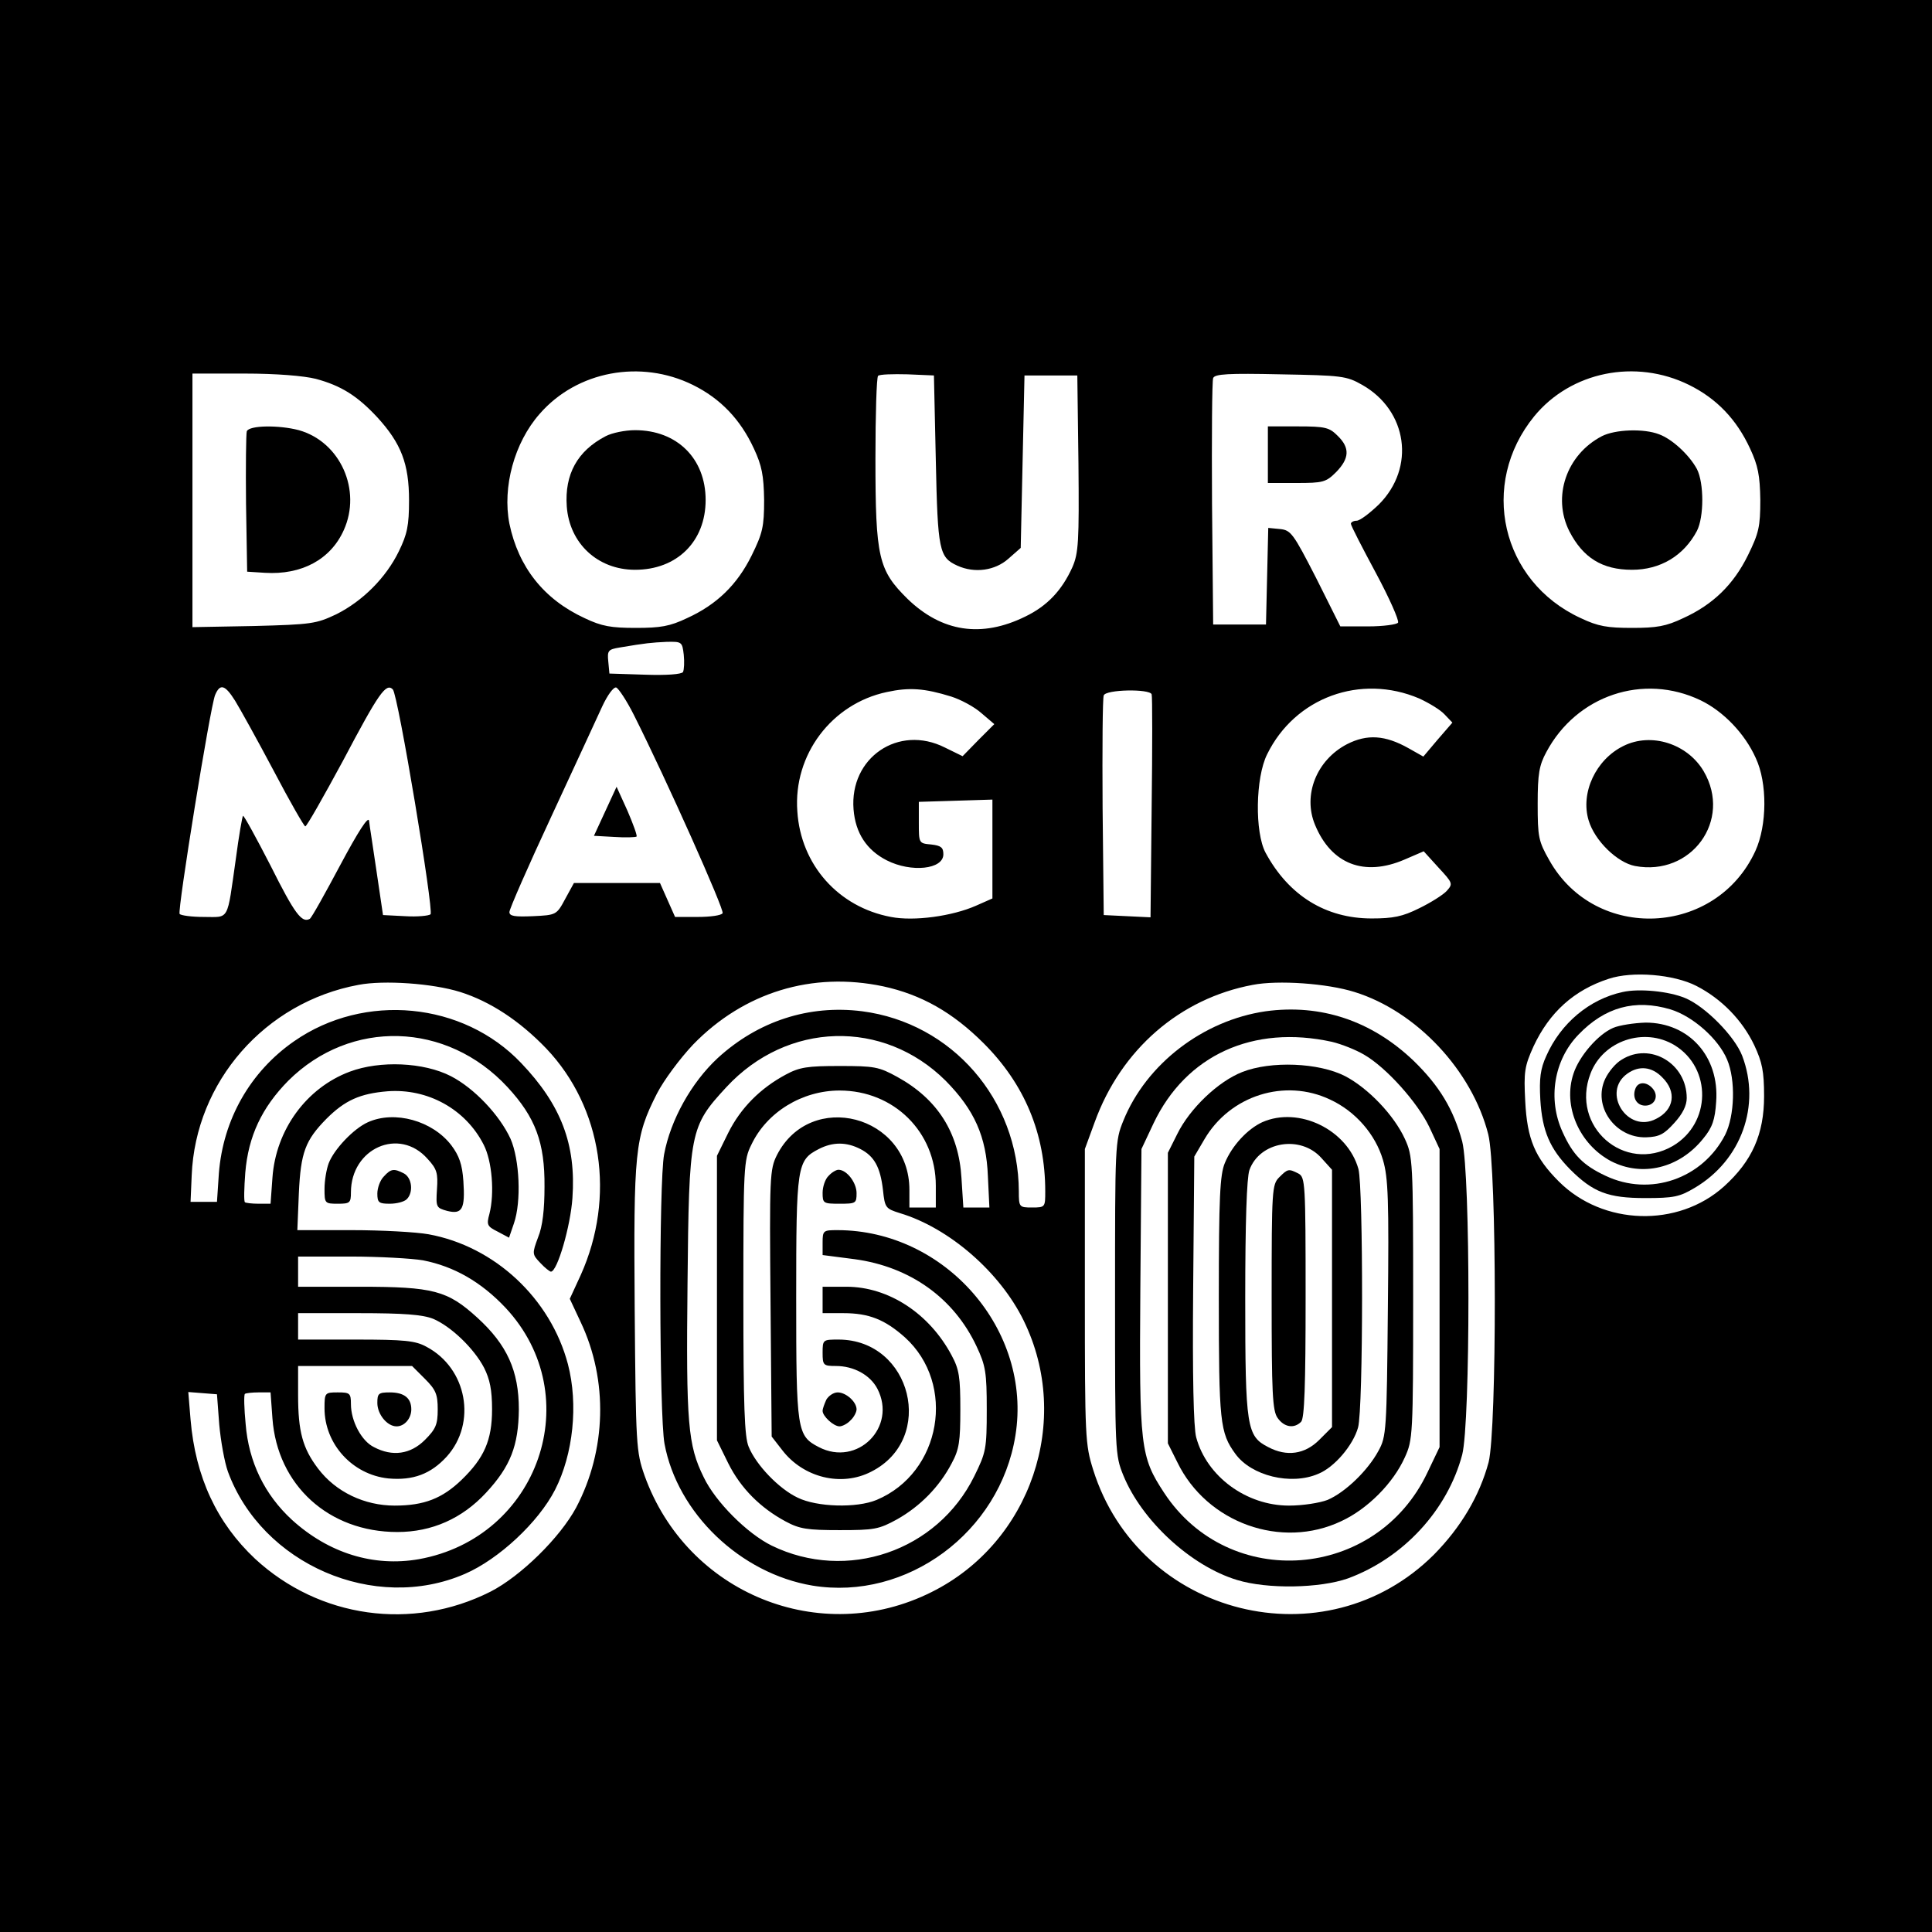 <?xml version="1.0" standalone="no"?>
<!DOCTYPE svg PUBLIC "-//W3C//DTD SVG 20010904//EN"
 "http://www.w3.org/TR/2001/REC-SVG-20010904/DTD/svg10.dtd">
<svg version="1.0" xmlns="http://www.w3.org/2000/svg"
 width="512pt" height="512pt" viewBox="0 0 512 512"
 preserveAspectRatio="xMidYMid meet">
<g transform="translate(0,512) scale(0.1,-0.1)"
fill="#000000" stroke="none">
<path d="M0 2560 l0 -2560 2560 0 2560 0 0 2560 0 2560 -2560 0 -2560 0 0
-2560z m1836 1540 c73 -36 126 -91 162 -169 21 -45 26 -71 27 -136 0 -71 -4
-88 -33 -147 -38 -77 -92 -130 -171 -166 -46 -22 -71 -26 -136 -26 -65 0 -90
4 -136 26 -108 50 -175 135 -199 250 -19 97 13 215 80 291 99 114 268 145 406
77z m2640 0 c73 -36 126 -91 162 -169 21 -45 26 -71 27 -136 0 -71 -4 -88 -33
-147 -38 -77 -92 -130 -171 -166 -46 -22 -71 -26 -136 -26 -65 0 -90 4 -136
26 -211 97 -270 355 -123 535 97 118 268 153 410 83z m-3639 16 c67 -18 110
-45 163 -102 63 -69 84 -123 84 -220 0 -67 -5 -90 -27 -135 -34 -70 -96 -132
-166 -167 -53 -25 -65 -27 -218 -31 l-163 -3 0 336 0 336 138 0 c85 0 157 -6
189 -14z m1643 -216 c5 -240 9 -257 57 -279 46 -21 100 -13 135 18 l33 29 5
229 5 228 70 0 70 0 3 -233 c2 -209 0 -238 -16 -275 -28 -62 -67 -103 -125
-131 -116 -57 -221 -41 -312 47 -77 76 -85 109 -85 372 0 116 3 215 7 219 4 4
39 5 78 4 l70 -3 5 -225z m1130 200 c120 -68 142 -219 44 -317 -24 -23 -50
-43 -59 -43 -8 0 -15 -4 -15 -8 0 -5 30 -63 66 -130 36 -67 62 -126 59 -132
-3 -5 -39 -10 -79 -10 l-74 0 -64 128 c-61 119 -67 127 -96 130 l-31 3 -3
-128 -3 -128 -70 0 -70 0 -3 320 c-1 176 0 326 3 333 4 11 40 13 178 10 162
-3 175 -4 217 -28z m-1798 -715 c2 -19 1 -40 -2 -46 -4 -6 -44 -9 -101 -7
l-94 3 -3 32 c-3 29 0 32 30 37 71 12 84 13 124 15 41 1 42 0 46 -34z m-1189
-122 c13 -21 59 -104 102 -185 43 -82 81 -148 84 -148 4 0 48 78 100 174 95
180 114 207 132 189 14 -14 109 -586 100 -596 -5 -4 -35 -7 -67 -5 l-59 3 -17
115 c-9 63 -19 124 -20 135 -2 13 -29 -29 -76 -117 -40 -75 -76 -140 -81 -143
-21 -12 -40 13 -104 141 -38 74 -71 134 -73 132 -2 -2 -11 -53 -19 -114 -24
-168 -16 -154 -85 -154 -32 0 -61 4 -64 8 -6 10 81 548 94 580 13 31 26 28 53
-15z m1057 -38 c87 -173 240 -516 235 -525 -3 -6 -33 -10 -66 -10 l-60 0 -20
45 -20 45 -114 0 -114 0 -23 -42 c-23 -43 -24 -43 -86 -46 -48 -2 -62 0 -62
11 0 8 50 122 111 253 61 132 122 263 135 292 14 30 30 52 37 50 6 -2 28 -35
47 -73z m841 49 c25 -8 61 -27 80 -44 l34 -29 -42 -42 -42 -43 -47 23 c-123
62 -253 -27 -242 -164 5 -63 35 -108 88 -135 65 -33 150 -24 150 16 0 18 -6
23 -32 26 -33 3 -33 3 -33 58 l0 55 98 3 97 3 0 -131 0 -131 -43 -19 c-63 -28
-165 -42 -226 -30 -139 26 -239 138 -248 280 -11 150 91 285 237 316 60 13
100 10 171 -12z m1240 -5 c26 -12 56 -30 67 -42 l21 -22 -39 -45 -38 -45 -39
22 c-62 35 -110 38 -163 11 -81 -42 -118 -135 -85 -214 43 -104 130 -138 237
-92 l51 22 39 -43 c38 -41 39 -43 22 -62 -9 -10 -42 -31 -73 -46 -44 -22 -69
-27 -126 -27 -122 0 -220 61 -281 174 -29 54 -27 199 4 261 74 151 248 214
403 148z m746 -5 c60 -29 117 -88 146 -153 31 -66 30 -178 -1 -246 -104 -227
-424 -242 -546 -25 -29 51 -31 62 -31 150 0 79 4 102 23 137 80 150 257 210
409 137z m-1455 16 c2 -5 2 -141 0 -300 l-3 -291 -62 3 -62 3 -3 285 c-1 157
0 290 3 297 5 16 122 18 127 3z m1444 -773 c66 -34 121 -90 153 -157 21 -45
26 -69 26 -135 0 -101 -32 -172 -106 -239 -122 -110 -321 -104 -438 13 -63 63
-84 112 -89 213 -4 77 -2 92 22 145 42 90 107 149 199 179 63 21 173 12 233
-19z m-3276 -16 c79 -25 157 -76 228 -150 148 -156 184 -393 91 -600 l-29 -63
29 -62 c73 -154 68 -339 -12 -491 -43 -80 -147 -182 -227 -223 -208 -105 -454
-70 -624 87 -101 95 -158 216 -171 369 l-6 73 38 -3 38 -3 6 -80 c4 -44 14
-100 23 -125 90 -245 388 -375 628 -271 90 39 195 137 239 223 48 94 62 226
34 333 -46 174 -194 312 -369 344 -33 6 -125 11 -204 11 l-144 0 4 98 c5 108
17 140 73 197 49 49 89 67 162 73 106 8 207 -47 255 -142 22 -43 29 -128 15
-183 -8 -29 -6 -33 22 -47 l30 -16 13 38 c20 58 15 169 -9 224 -29 63 -96 134
-158 166 -72 37 -188 42 -268 12 -115 -43 -196 -154 -205 -281 l-5 -69 -32 0
c-17 0 -34 2 -36 4 -3 3 -2 38 1 78 8 97 44 173 114 244 165 164 420 157 581
-17 74 -80 99 -147 98 -264 0 -60 -5 -105 -17 -134 -16 -43 -16 -45 6 -68 12
-13 25 -23 28 -23 17 0 52 121 57 195 10 142 -30 247 -136 358 -154 162 -415
187 -601 58 -117 -81 -189 -208 -200 -351 l-5 -75 -35 0 -35 0 3 70 c10 248
194 459 442 505 67 13 197 4 270 -19z m1121 15 c101 -22 184 -69 266 -151 108
-108 163 -239 163 -392 0 -42 0 -43 -35 -43 -34 0 -35 1 -35 43 -1 243 -177
446 -415 477 -141 18 -276 -26 -383 -124 -70 -65 -125 -164 -142 -255 -14 -73
-13 -691 1 -767 34 -184 201 -344 392 -376 250 -41 497 141 538 398 45 279
-186 544 -472 544 -37 0 -39 -1 -39 -33 l0 -33 85 -11 c147 -20 263 -103 323
-231 24 -51 27 -69 27 -167 0 -105 -2 -114 -33 -177 -98 -199 -338 -281 -537
-184 -65 32 -149 116 -180 181 -42 85 -47 142 -43 513 4 404 6 416 103 521
161 174 416 181 581 17 76 -77 108 -148 112 -253 l4 -83 -35 0 -34 0 -5 78
c-7 120 -63 209 -170 268 -49 27 -61 29 -153 29 -85 0 -106 -3 -143 -23 -67
-36 -119 -88 -152 -154 l-30 -61 0 -377 0 -377 30 -61 c33 -66 85 -118 152
-154 37 -20 58 -23 143 -23 92 0 104 2 153 29 60 34 111 85 144 148 20 37 23
58 23 143 0 85 -3 106 -23 143 -59 111 -167 182 -279 182 l-63 0 0 -35 0 -35
55 0 c68 0 110 -17 163 -64 137 -124 97 -359 -75 -431 -53 -22 -158 -19 -209
6 -49 23 -110 86 -130 135 -11 26 -14 107 -14 396 0 345 1 364 21 404 41 87
135 144 234 144 144 0 255 -110 255 -252 l0 -58 -35 0 -35 0 0 47 c0 198 -262
266 -351 92 -19 -38 -20 -56 -17 -393 l3 -353 28 -36 c56 -73 157 -98 236 -57
172 87 107 349 -86 350 -42 0 -43 0 -43 -35 0 -33 2 -35 35 -35 48 0 91 -24
110 -60 53 -102 -53 -208 -155 -155 -58 30 -60 43 -60 395 0 352 2 365 60 395
37 19 73 19 110 0 37 -19 53 -48 60 -109 5 -47 7 -49 45 -61 130 -39 265 -156
328 -285 129 -264 19 -588 -244 -719 -295 -148 -649 -4 -761 309 -22 63 -23
78 -26 441 -3 418 0 455 59 571 18 35 61 93 96 130 134 138 315 194 504 154z
m1249 -15 c164 -51 311 -208 354 -377 23 -90 23 -781 1 -869 -24 -89 -73 -172
-145 -245 -288 -287 -781 -164 -903 225 -21 67 -22 85 -22 460 l0 390 26 71
c70 193 226 328 419 364 67 13 197 4 270 -19z m-2469 -711 c82 -16 154 -57
219 -126 218 -234 88 -609 -230 -666 -120 -21 -239 16 -336 104 -73 67 -115
154 -123 254 -4 41 -5 77 -2 80 2 2 19 4 36 4 l32 0 5 -69 c13 -177 149 -301
331 -301 92 0 172 36 235 104 65 70 86 125 87 221 0 102 -31 171 -110 243 -79
72 -116 82 -312 82 l-163 0 0 40 0 40 139 0 c76 0 163 -5 192 -10z m27 -155
c47 -20 108 -78 135 -130 15 -30 21 -58 21 -110 0 -82 -21 -129 -81 -187 -51
-49 -99 -68 -177 -68 -80 0 -156 36 -203 98 -41 54 -53 98 -53 195 l0 77 151
0 151 0 34 -34 c29 -29 34 -41 34 -81 0 -40 -5 -52 -34 -81 -38 -38 -86 -45
-135 -19 -33 16 -61 69 -61 114 0 29 -3 31 -35 31 -34 0 -35 -1 -35 -42 0 -95
74 -176 169 -186 66 -6 113 12 155 58 80 89 54 234 -54 291 -29 16 -58 19
-187 19 l-153 0 0 35 0 35 160 0 c122 0 170 -4 198 -15z"/>
<path d="M1605 3964 c-75 -39 -109 -101 -103 -186 7 -98 82 -168 181 -168 111
0 187 75 187 185 0 110 -76 185 -187 185 -26 0 -61 -7 -78 -16z"/>
<path d="M4245 3964 c-94 -49 -132 -161 -86 -252 36 -70 87 -102 166 -102 75
0 137 37 172 103 19 37 19 127 0 164 -20 37 -65 79 -100 92 -41 16 -117 13
-152 -5z"/>
<path d="M654 3977 c-2 -7 -3 -94 -2 -192 l3 -180 47 -3 c97 -6 174 35 209
113 48 106 -9 234 -119 265 -53 14 -132 13 -138 -3z"/>
<path d="M3360 3915 l0 -75 76 0 c70 0 78 2 105 29 35 36 37 64 4 96 -22 22
-32 25 -105 25 l-80 0 0 -75z"/>
<path d="M1604 2970 l-30 -65 54 -3 c30 -2 56 -1 59 1 2 3 -9 33 -24 68 l-29
64 -30 -65z"/>
<path d="M4302 3143 c-73 -36 -114 -124 -92 -197 16 -54 76 -112 123 -121 149
-28 258 121 182 251 -43 73 -139 104 -213 67z"/>
<path d="M4300 2491 c-88 -19 -164 -83 -202 -169 -16 -35 -19 -60 -16 -116 5
-83 25 -130 79 -185 61 -61 101 -76 199 -76 75 0 91 3 131 27 124 73 176 219
126 350 -20 52 -98 131 -151 153 -43 18 -122 26 -166 16z m127 -46 c59 -18
127 -78 150 -133 23 -54 20 -149 -5 -199 -60 -117 -199 -165 -317 -109 -60 28
-87 56 -114 116 -40 87 -23 191 42 258 70 73 150 95 244 67z"/>
<path d="M4275 2396 c-40 -17 -90 -75 -105 -121 -29 -86 15 -187 99 -232 83
-43 182 -19 245 60 24 29 31 50 34 97 9 120 -72 210 -187 210 -31 -1 -70 -7
-86 -14z m163 -46 c99 -61 97 -207 -5 -267 -128 -74 -272 52 -218 192 33 87
142 124 223 75z"/>
<path d="M4298 2312 c-16 -9 -35 -32 -44 -51 -34 -72 26 -157 108 -155 35 1
48 8 75 38 22 24 33 46 33 66 0 92 -97 149 -172 102z m107 -47 c39 -38 32 -86
-16 -110 -76 -40 -146 71 -76 120 31 22 65 18 92 -10z"/>
<path d="M4334 2235 c-9 -23 3 -45 26 -45 25 0 37 25 20 45 -16 19 -39 19 -46
0z"/>
<path d="M975 2146 c-38 -17 -90 -72 -104 -109 -6 -16 -11 -46 -11 -68 0 -38
1 -39 35 -39 32 0 35 2 35 30 0 117 128 174 203 89 25 -27 28 -38 25 -81 -3
-47 -2 -49 27 -57 40 -10 48 5 43 79 -3 44 -11 67 -32 95 -50 65 -150 93 -221
61z"/>
<path d="M1017 2002 c-10 -10 -17 -31 -17 -45 0 -24 4 -27 33 -27 18 0 38 5
45 12 18 18 14 56 -7 68 -27 14 -35 13 -54 -8z"/>
<path d="M2196 2004 c-9 -8 -16 -29 -16 -45 0 -28 2 -29 45 -29 43 0 45 1 45
28 0 28 -26 62 -48 62 -6 0 -18 -7 -26 -16z"/>
<path d="M2190 1411 c-5 -11 -10 -24 -10 -30 0 -14 29 -41 45 -41 7 0 21 7 29
16 9 8 16 22 16 29 0 20 -28 45 -50 45 -11 0 -24 -9 -30 -19z"/>
<path d="M3354 2440 c-165 -24 -316 -139 -377 -290 -22 -54 -22 -63 -22 -470
0 -407 0 -416 22 -470 49 -120 179 -240 301 -277 81 -25 220 -22 294 4 147 54
264 181 303 328 22 86 22 744 0 830 -23 85 -60 147 -129 214 -111 106 -246
151 -392 131z m176 -81 c25 -6 63 -21 85 -34 59 -34 142 -127 173 -192 l27
-58 0 -395 0 -395 -32 -67 c-135 -286 -526 -316 -698 -54 -63 96 -66 121 -63
538 l3 373 32 68 c86 181 264 262 473 216z"/>
<path d="M3292 2279 c-64 -25 -139 -97 -172 -164 l-25 -50 0 -385 0 -385 25
-50 c78 -161 276 -232 435 -156 69 32 137 100 168 169 21 46 22 59 22 422 0
363 -1 376 -22 422 -29 63 -97 134 -158 166 -70 36 -197 41 -273 11z m233 -73
c67 -31 120 -92 140 -160 14 -47 16 -107 13 -393 -3 -325 -4 -340 -25 -378
-28 -52 -88 -110 -135 -130 -21 -8 -66 -15 -102 -15 -113 0 -218 77 -246 181
-7 26 -10 163 -8 392 l3 352 27 46 c68 116 213 162 333 105z"/>
<path d="M3345 2146 c-39 -18 -80 -62 -99 -108 -13 -31 -16 -91 -16 -356 0
-331 3 -359 44 -415 42 -58 147 -84 219 -53 43 17 93 76 106 123 14 50 14 635
1 685 -29 104 -158 167 -255 124z m157 -95 l28 -31 0 -341 0 -341 -34 -34
c-38 -38 -86 -45 -135 -19 -57 29 -61 52 -61 393 0 204 4 320 11 341 27 76
136 94 191 32z"/>
<path d="M3390 2000 c-19 -19 -20 -33 -20 -318 0 -253 2 -301 16 -320 17 -24
43 -29 62 -10 9 9 12 96 12 330 0 303 -1 318 -19 328 -26 13 -28 13 -51 -10z"/>
<path d="M1000 1402 c0 -30 26 -62 51 -62 21 0 39 21 39 45 0 30 -19 45 -57
45 -30 0 -33 -3 -33 -28z"/>
</g>
</svg>
